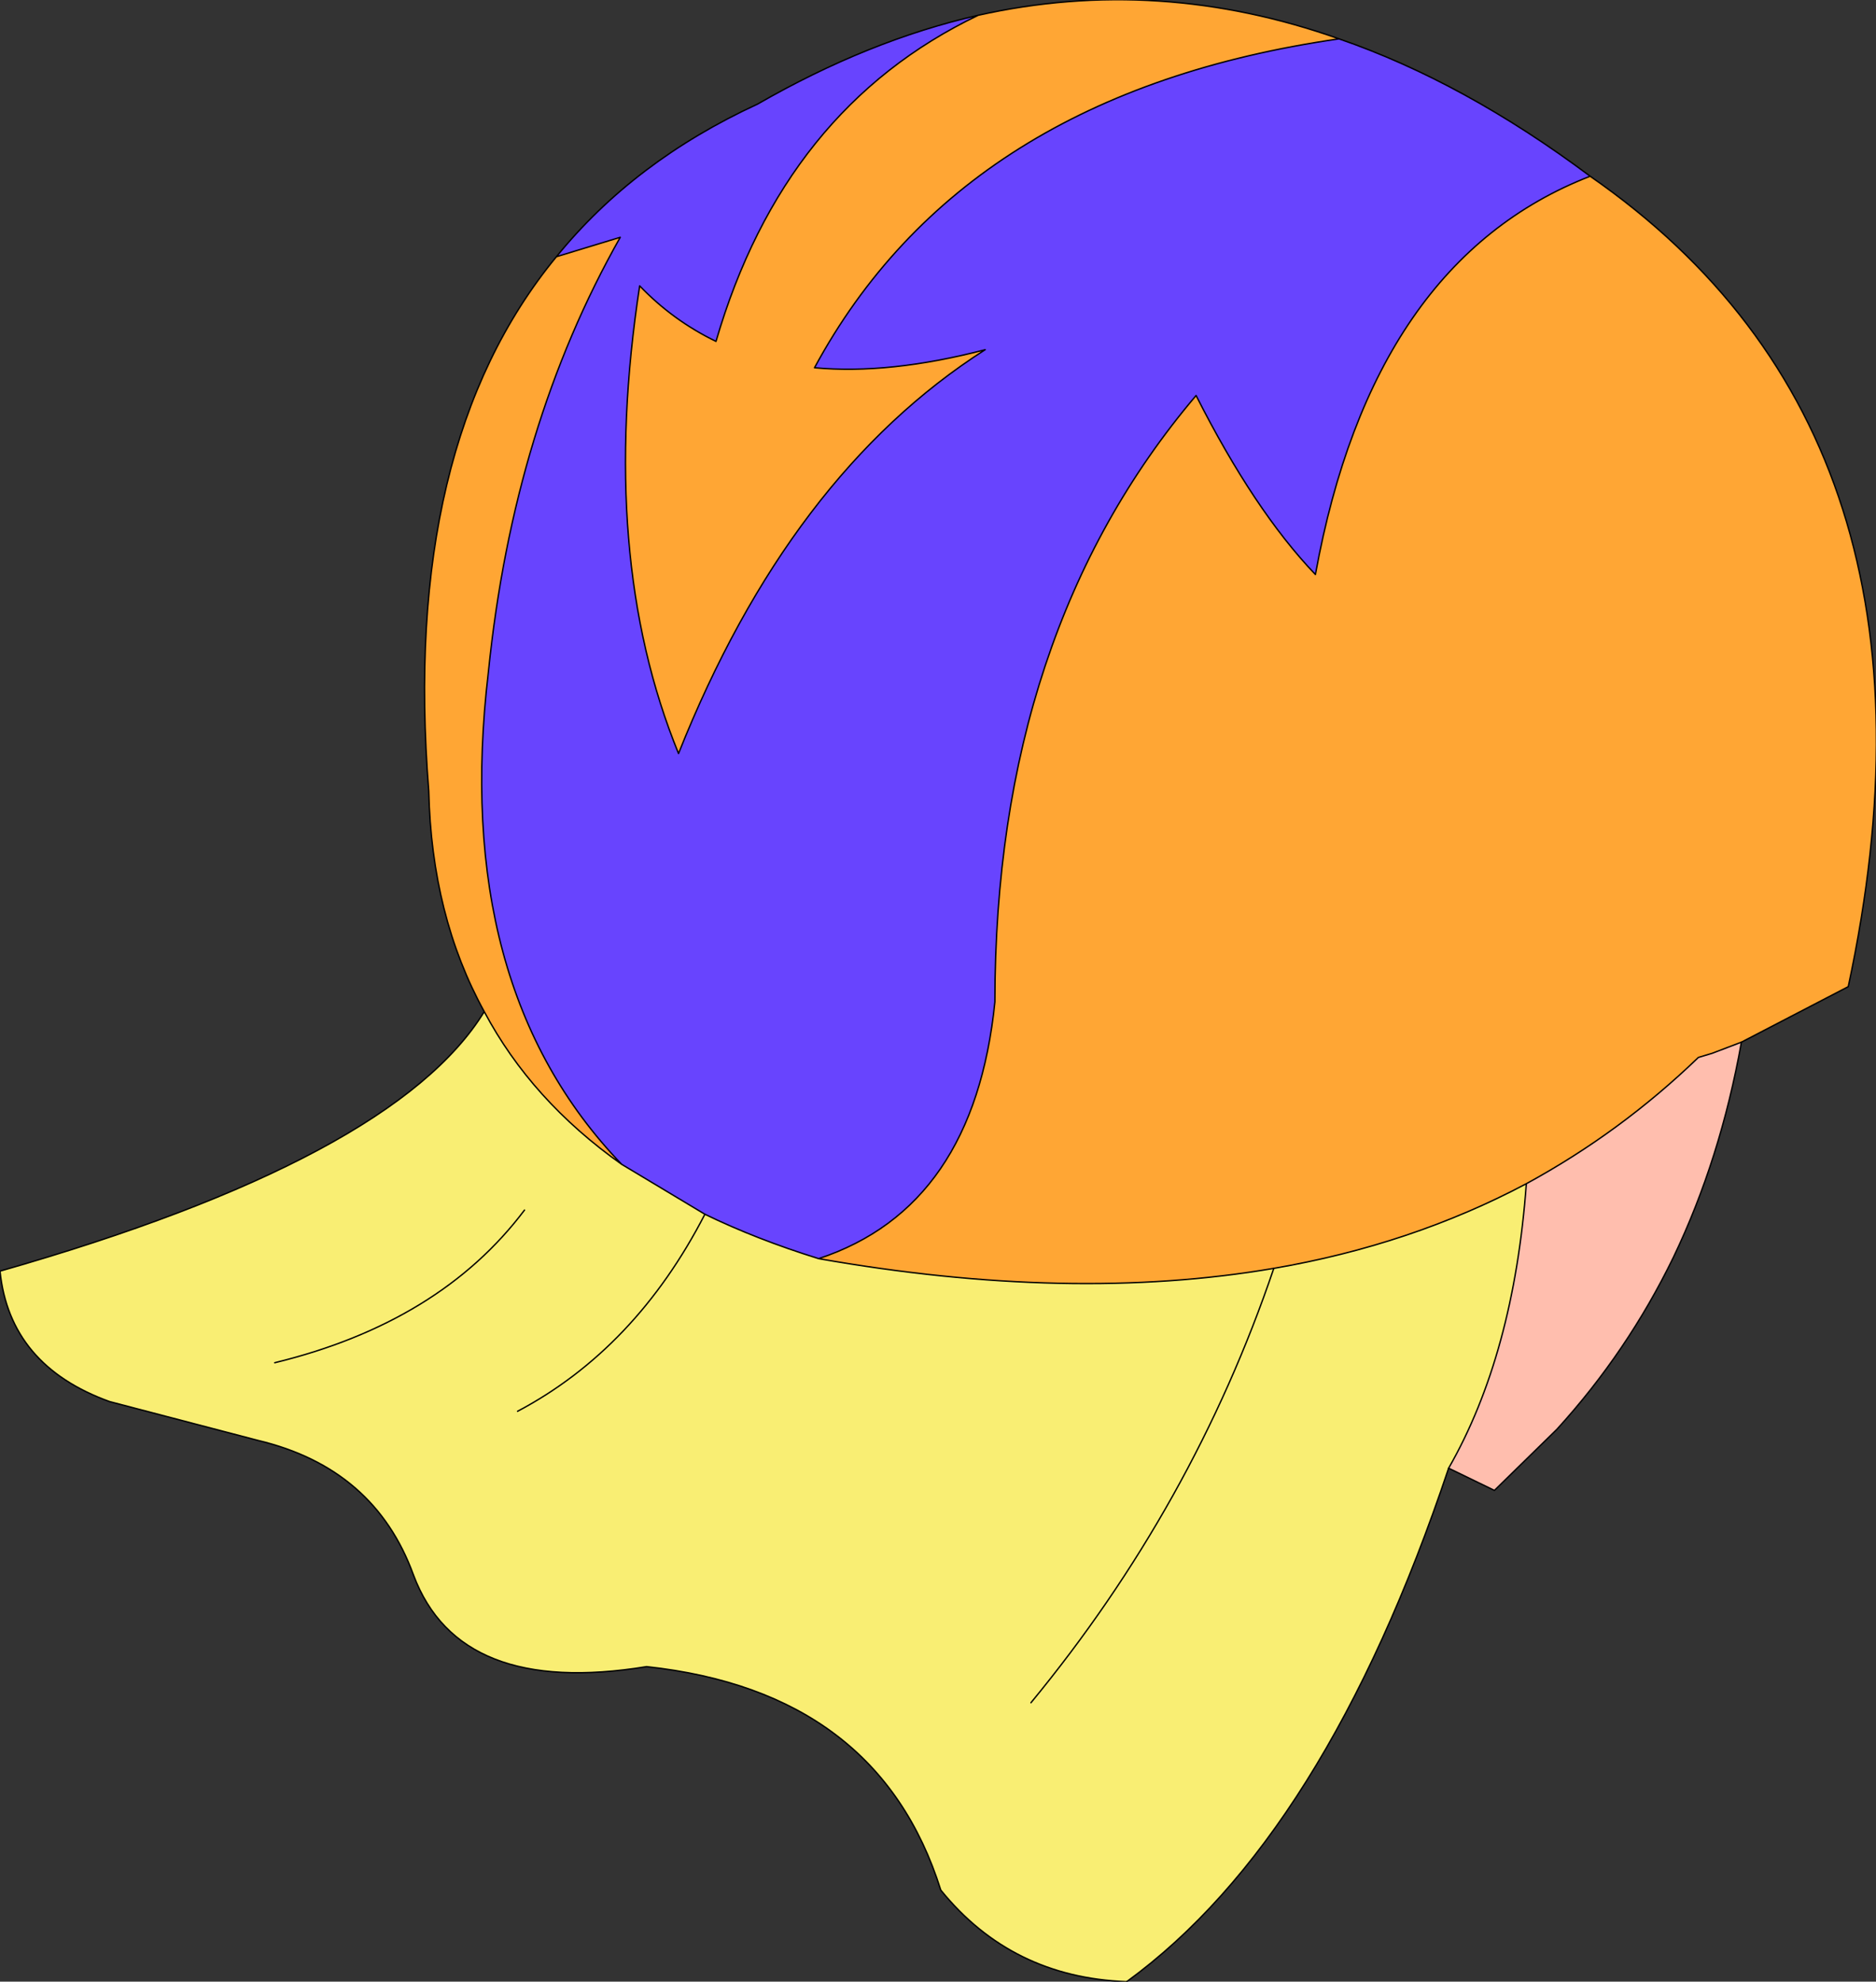 <?xml version="1.0" encoding="UTF-8" standalone="no"?>
<svg xmlns:xlink="http://www.w3.org/1999/xlink" height="71.4px" width="67.6px" xmlns="http://www.w3.org/2000/svg">
  <rect width="100%" height="100%" fill="#333333" stroke="none"/>
  <g transform="matrix(1.0, 0.0, 0.0, 1.0, 30.4, 63.35)">
    <path d="M4.85 -62.8 Q11.35 -64.25 17.85 -61.95 4.3 -60.0 -1.05 -50.1 1.65 -49.85 5.1 -50.75 -1.95 -46.25 -5.95 -36.2 -8.85 -43.3 -7.35 -53.05 -6.15 -51.8 -4.6 -51.05 -2.15 -59.45 4.85 -62.8 M26.9 -57.0 Q40.45 -47.6 36.2 -27.8 L32.35 -25.8 31.3 -25.4 30.8 -25.25 Q28.0 -22.55 24.6 -20.7 20.45 -18.5 15.5 -17.65 8.2 -16.4 -0.9 -18.0 4.7 -19.85 5.45 -27.25 5.45 -40.55 12.7 -49.1 14.8 -44.95 17.0 -42.65 19.05 -53.95 26.9 -57.0 M-12.95 -26.9 Q-14.85 -30.35 -14.95 -34.85 -15.95 -47.3 -10.35 -54.1 L-8.05 -54.8 Q-11.9 -48.0 -12.8 -39.15 -14.15 -27.8 -8.0 -21.4 -11.25 -23.7 -12.95 -26.9" fill="#ffa634" fill-rule="evenodd" stroke="none"/>
    <path d="M17.85 -61.95 Q22.35 -60.4 26.9 -57.0 19.05 -53.95 17.0 -42.65 14.8 -44.95 12.7 -49.1 5.45 -40.55 5.45 -27.25 4.7 -19.85 -0.9 -18.0 -3.15 -18.7 -5.0 -19.6 L-8.0 -21.4 Q-14.15 -27.8 -12.8 -39.15 -11.9 -48.0 -8.05 -54.8 L-10.35 -54.1 Q-7.55 -57.55 -3.1 -59.6 0.9 -61.9 4.85 -62.8 -2.15 -59.45 -4.6 -51.05 -6.15 -51.8 -7.35 -53.05 -8.85 -43.3 -5.95 -36.2 -1.95 -46.25 5.1 -50.75 1.65 -49.85 -1.05 -50.1 4.3 -60.0 17.85 -61.95" fill="#6844fe" fill-rule="evenodd" stroke="none"/>
    <path d="M32.35 -25.8 Q31.6 -21.6 29.9 -18.05 28.25 -14.65 25.7 -11.85 L23.45 -9.65 21.8 -10.45 Q24.15 -14.55 24.6 -20.7 28.0 -22.55 30.8 -25.25 L31.3 -25.4 32.35 -25.8" fill="#ffbeae" fill-rule="evenodd" stroke="none"/>
    <path d="M21.8 -10.45 Q17.35 2.85 10.2 8.05 6.05 7.9 3.5 4.75 1.25 -2.4 -7.1 -3.3 -13.85 -2.2 -15.5 -6.6 -16.9 -10.45 -21.1 -11.45 L-26.45 -12.85 Q-30.05 -14.15 -30.4 -17.55 -16.2 -21.6 -12.95 -26.9 -11.25 -23.7 -8.0 -21.4 L-5.0 -19.6 Q-3.15 -18.7 -0.9 -18.0 8.2 -16.4 15.5 -17.65 12.6 -9.1 6.75 -2.0 12.6 -9.1 15.5 -17.65 20.45 -18.5 24.6 -20.7 24.15 -14.55 21.8 -10.45 M-11.75 -12.5 Q-7.5 -14.75 -5.0 -19.6 -7.5 -14.75 -11.75 -12.5 M-11.5 -19.75 Q-14.55 -15.7 -20.5 -14.25 -14.55 -15.7 -11.5 -19.75" fill="#f9ee73" fill-rule="evenodd" stroke="none"/>
    <path d="M4.85 -62.8 Q11.35 -64.25 17.85 -61.95 22.35 -60.4 26.9 -57.0 40.45 -47.6 36.2 -27.8 L32.35 -25.8 31.3 -25.4 30.8 -25.25 Q28.0 -22.55 24.6 -20.7 24.15 -14.55 21.8 -10.45 17.35 2.85 10.2 8.05 M-15.5 -6.6 Q-16.9 -10.45 -21.1 -11.45 L-26.45 -12.85 Q-30.05 -14.15 -30.4 -17.55 -16.2 -21.6 -12.95 -26.9 -14.85 -30.35 -14.95 -34.85 -15.95 -47.3 -10.35 -54.1 -7.55 -57.55 -3.1 -59.6 0.9 -61.9 4.85 -62.8 -2.15 -59.45 -4.6 -51.05 -6.15 -51.8 -7.35 -53.05 -8.85 -43.3 -5.95 -36.2 -1.95 -46.25 5.1 -50.75 1.65 -49.85 -1.05 -50.1 4.3 -60.0 17.85 -61.95 M15.5 -17.65 Q8.2 -16.4 -0.9 -18.0 -3.15 -18.7 -5.0 -19.6 L-8.0 -21.4 Q-11.25 -23.7 -12.95 -26.9 M24.6 -20.7 Q20.45 -18.5 15.5 -17.65 M26.9 -57.0 Q19.05 -53.95 17.0 -42.65 14.8 -44.95 12.7 -49.1 5.45 -40.55 5.45 -27.25 4.7 -19.85 -0.9 -18.0 M-8.0 -21.4 Q-14.15 -27.8 -12.8 -39.15 -11.9 -48.0 -8.05 -54.8 L-10.35 -54.1" fill="none" stroke="#000000" stroke-linecap="round" stroke-linejoin="round" stroke-width="0.05"/>
    <path d="M32.35 -25.8 Q31.6 -21.6 29.9 -18.05 28.25 -14.65 25.7 -11.85 L23.45 -9.65 21.8 -10.45 M10.2 8.05 Q6.05 7.9 3.5 4.75 1.25 -2.4 -7.1 -3.3 -13.85 -2.2 -15.5 -6.6 M15.5 -17.65 Q12.6 -9.1 6.75 -2.0 M-5.0 -19.6 Q-7.5 -14.75 -11.75 -12.5 M-20.5 -14.25 Q-14.55 -15.7 -11.5 -19.75" fill="none" stroke="#000000" stroke-linecap="round" stroke-linejoin="round" stroke-width="0.05"/>
  </g>
</svg>
